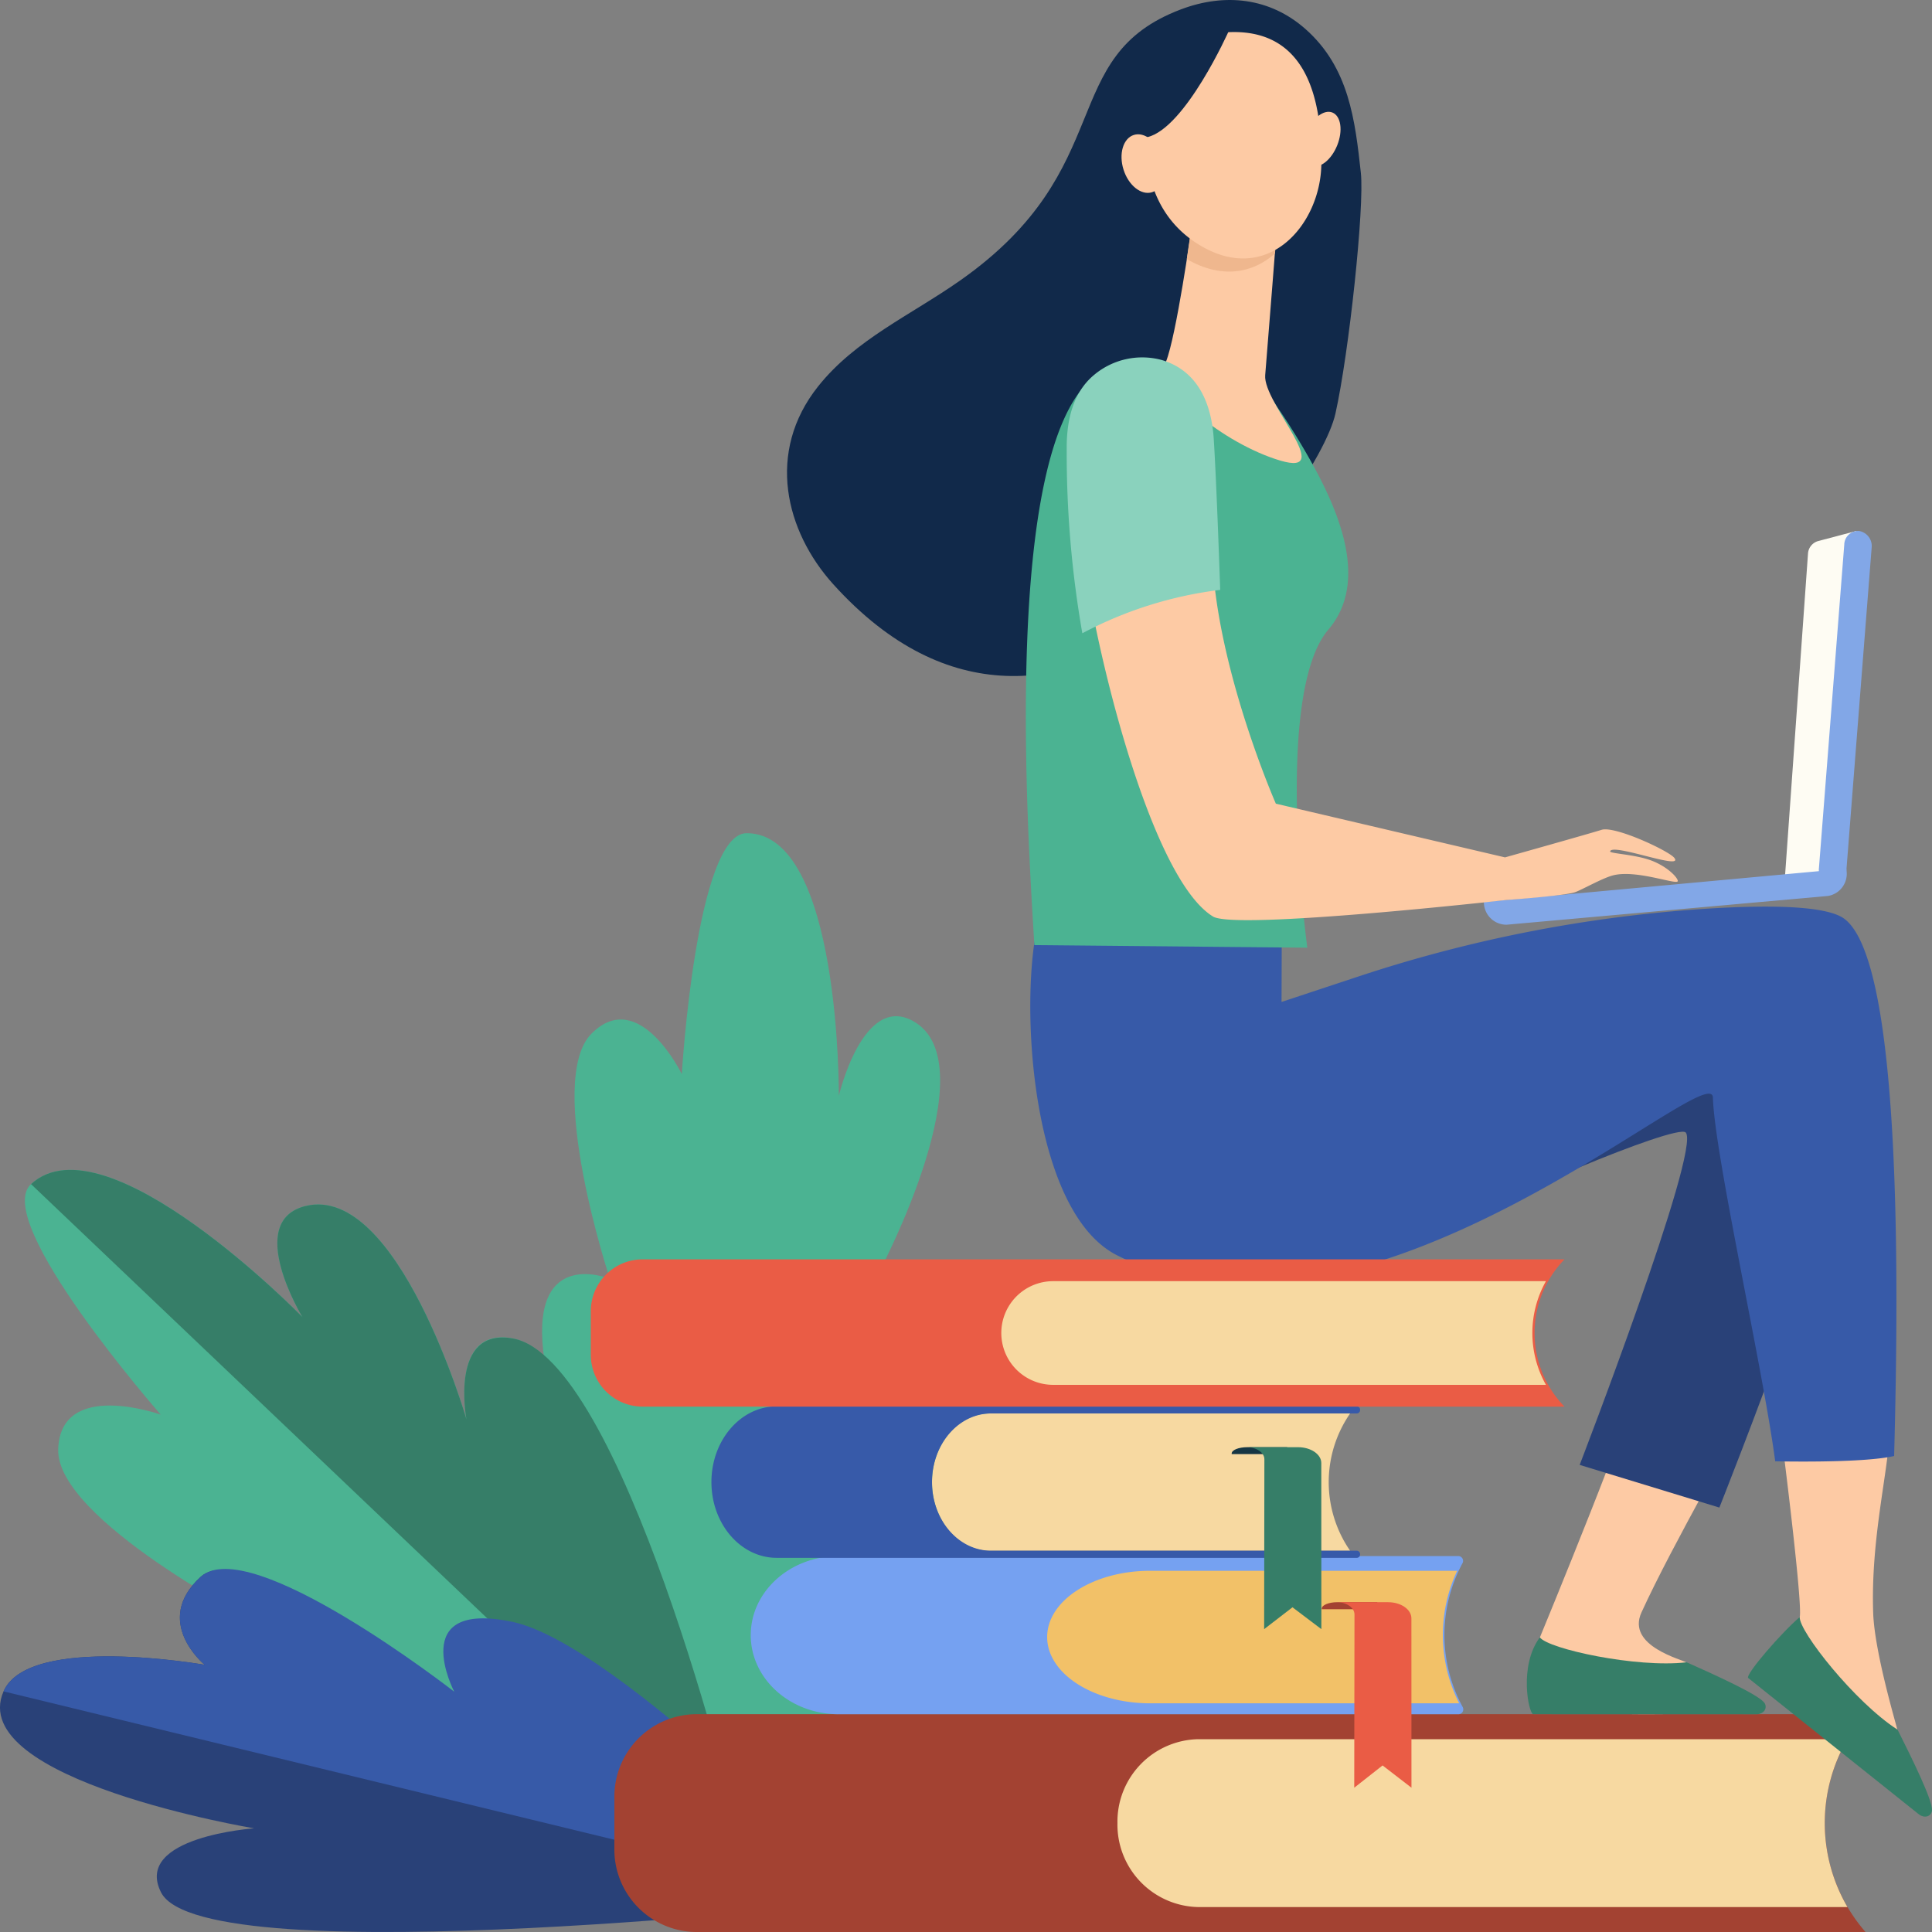 <svg xmlns="http://www.w3.org/2000/svg" width="250" height="250" viewBox="0 0 250 250">
  <rect x="0" y="0" width="250" height="250" fill="#808080" stroke="none"/>
  <g id="グループ_1539" data-name="グループ 1539" transform="translate(-228.321 -3229.826)">
    <g id="グループ_1533" data-name="グループ 1533" transform="translate(298.466 3337.643)">
      <g id="グループ_1365" data-name="グループ 1365" transform="translate(0 0)">
        <path id="パス_1783" data-name="パス 1783" d="M1442.416,1272.806s-18.017-61.067-19.462-74.537,8.629-9.3,8.629-9.3-8.475-25.667-2.347-31.759,11.657,5.264,11.657,5.264,1.855-31.159,8.39-31.17c12.17-.022,11.93,33.981,11.93,33.981s3.107-13.312,9.623-9.663c9.828,5.5-4.266,32.182-4.266,32.182s12.523.009,16.922,6.323C1491.384,1205.46,1442.416,1272.806,1442.416,1272.806Z" transform="translate(-1422.812 -1131.307)" fill="#4bb392"/>
      </g>
    </g>
    <g id="グループ_1534" data-name="グループ 1534" transform="translate(231.539 3381.207)">
      <g id="グループ_1367" data-name="グループ 1367" transform="translate(0 0)">
        <path id="パス_1784" data-name="パス 1784" d="M1234.121,1402.017s-51.939-8.686-63.236-17.889-.116-13.353-.116-13.353-26.092-13.376-25.79-22.47,13.265-4.472,13.265-4.472-21.985-25.069-16.78-29.83c9.7-8.868,35.111,17.192,35.111,17.192s-7.547-12.393.4-14.355c11.986-2.957,20.833,27.6,20.833,27.6s-2.248-12.069,6.017-10.461C1218.654,1336.867,1234.121,1402.017,1234.121,1402.017Z" transform="translate(-1140.666 -1312.164)" fill="#4bb392"/>
      </g>
      <path id="パス_1785" data-name="パス 1785" d="M1206.336,1333.982c-8.285-1.5-6.017,10.461-6.017,10.461s-8.846-30.559-20.832-27.6c-7.948,1.962-.4,14.355-.4,14.355s-25.416-26.06-35.11-17.192l92.482,88.027C1234.812,1393.624,1220.227,1336.493,1206.336,1333.982Z" transform="translate(-1143.179 -1312.164)" fill="#367e68"/>
    </g>
    <g id="グループ_1535" data-name="グループ 1535" transform="translate(228.321 3432.849)">
      <path id="パス_1786" data-name="パス 1786" d="M1236.855,1579.979s-27.353-27.817-41.128-30.714-11.3,6.9-11.3,6.9-27.329-23.9-33.662-18.109.517,11.381.517,11.381-22.764-4.033-26.022,3.437c-5.008,11.478,32.43,17.726,32.43,17.726s-15.689,1.087-12.05,8.285C1151.13,1589.743,1236.855,1579.979,1236.855,1579.979Z" transform="translate(-1124.802 -1537.036)" fill="#294178"/>
      <path id="パス_1787" data-name="パス 1787" d="M1126.716,1552.5c3.259-7.47,26.023-3.437,26.023-3.437s-6.851-5.59-.517-11.381,32.812,14.859,32.812,14.859-6.244-11.934,7.531-9.037,45.743,36.1,45.743,36.1Z" transform="translate(-1126.255 -1536.659)" fill="#375aa8"/>
    </g>
    <path id="パス_1932" data-name="パス 1932" d="M1630.783,1632.771H1479.359a10.672,10.672,0,0,1-10.472-10.862v-6.458a10.673,10.673,0,0,1,10.472-10.863h151.423a21.452,21.452,0,0,0-.278,27.854Z" transform="translate(-1161.066 1847.054)" fill="#a34232"/>
    <path id="パス_1933" data-name="パス 1933" d="M1833.606,1618h-83.987a10.672,10.672,0,0,0-10.472,10.862h0a10.672,10.672,0,0,0,10.472,10.862h83.995A21.549,21.549,0,0,1,1833.606,1618Z" transform="translate(-1366.229 1836.876)" fill="#f7d9a1"/>
    <path id="パス_1934" data-name="パス 1934" d="M1629.837,1520.523a.628.628,0,0,0-.624-.89H1549.09c-6.28,0-11.371,4.581-11.371,10.234h0c0,5.652,5.091,10.233,11.371,10.233h80.145a.631.631,0,0,0,.625-.9h0A19.6,19.6,0,0,1,1629.837,1520.523Z" transform="translate(-1212.251 1911.546)" fill="#75a1f1"/>
    <path id="パス_1935" data-name="パス 1935" d="M1750.852,1527.54h-39.71c-7.371,0-13.345,3.839-13.345,8.576s5.974,8.575,13.345,8.575h39.971A19.565,19.565,0,0,1,1750.852,1527.54Z" transform="translate(-1333.974 1905.544)" fill="#f2c168"/>
    <g id="グループ_1536" data-name="グループ 1536" transform="translate(399.358 3437.149)">
      <path id="パス_1803" data-name="パス 1803" d="M1852.839,1544.417h-5.171c-1.113,0-2.013.374-2.013.833v.075h7.185Z" transform="translate(-1845.654 -1544.417)" fill="#a34232"/>
      <path id="パス_1804" data-name="パス 1804" d="M1863.376,1546.508c0-1.155-1.351-2.091-3.017-2.091h-6.637c1.264,0,2.289.71,2.289,1.586l-.032,22.422,3.667-2.884,3.738,2.884Z" transform="translate(-1851.778 -1544.417)" fill="#ea5c45"/>
    </g>
    <g id="グループ_1537" data-name="グループ 1537" transform="translate(320.38 3411.805)">
      <path id="パス_1805" data-name="パス 1805" d="M1688.482,1460.567h-46.62c-4.135,0-7.486-3.978-7.486-8.885h0c0-4.906,3.351-8.884,7.486-8.884h46.62a15.632,15.632,0,0,0-.333,17.264Z" transform="translate(-1605.836 -1441.877)" fill="#f7d9a1"/>
      <path id="パス_1806" data-name="パス 1806" d="M1544.432,1448.782h0c0-4.907,3.432-8.884,7.663-8.884h47.327a.432.432,0,0,0,.4-.465h0a.431.431,0,0,0-.4-.456h-75.078c-4.671,0-8.457,4.39-8.457,9.8h0c0,5.416,3.786,9.805,8.457,9.805h75.078a.431.431,0,0,0,.4-.456h0a.434.434,0,0,0-.4-.465h-47.327C1547.864,1457.666,1544.432,1453.689,1544.432,1448.782Z" transform="translate(-1515.888 -1438.977)" fill="#375aa9"/>
      <g id="グループ_1379" data-name="グループ 1379" transform="translate(67.32 5.287)">
        <path id="パス_1807" data-name="パス 1807" d="M1802.56,1460.925h-5.171c-1.112,0-2.014.366-2.014.818v.074h7.185Z" transform="translate(-1795.375 -1460.925)" fill="#163644"/>
        <path id="パス_1808" data-name="パス 1808" d="M1813.095,1462.976c0-1.133-1.35-2.051-3.016-2.051h-6.637c1.264,0,2.288.7,2.288,1.556l-.031,21.988,3.667-2.827,3.738,2.827Z" transform="translate(-1801.499 -1460.925)" fill="#367e68"/>
      </g>
    </g>
    <g id="グループ_1538" data-name="グループ 1538" transform="translate(330.161 3229.826)">
      <g id="グループ_1382" data-name="グループ 1382" transform="translate(90.168 68.693)">
        <path id="パス_1809" data-name="パス 1809" d="M2146.629,890.824l4.924-1.3-3.338,44.512-5.907.2,2.98-41.8A1.8,1.8,0,0,1,2146.629,890.824Z" transform="translate(-2103.34 -889.512)" fill="#fefcf3"/>
        <g id="グループ_1381" data-name="グループ 1381">
          <path id="パス_1810" data-name="パス 1810" d="M2169.732,935.233a1.609,1.609,0,0,1-.337,0,1.974,1.974,0,0,1-1.616-2.172l3.277-41.855a1.8,1.8,0,0,1,1.925-1.754,1.974,1.974,0,0,1,1.617,2.173l-3.278,41.855A1.838,1.838,0,0,1,2169.732,935.233Z" transform="translate(-2124.416 -889.435)" fill="#82a7e7"/>
          <path id="パス_1811" data-name="パス 1811" d="M1916.18,1147.379c0,.031,0,.061.007.092h0a2.914,2.914,0,0,0,2.947,2.845l41.584-3.722a2.906,2.906,0,0,0,2.388-3.322c-.007-.072-.016-.142-.027-.213Z" transform="translate(-1916.18 -1099.352)" fill="#82a7e7"/>
        </g>
      </g>
      <path id="パス_1812" data-name="パス 1812" d="M1994.5,1422.943c-3.807,2.112-15.439-1.59-15.439-1.924-.167,3.18-13.027,34.3-13.027,34.3l.01,9.575s26.5,1.263,26.117-1.079-1.806-.818-7.093-5.241c-.469-.393-7.891-2.115-5.883-6.508C1983.226,1443.217,1991.818,1428.466,1994.5,1422.943Z" transform="translate(-1868.621 -1243.418)" fill="#fdcaa4"/>
      <path id="パス_1813" data-name="パス 1813" d="M1959.87,1573.253l29.005.008c1.047-.107,1.292-.958.922-1.476-.761-1.066-6.321-3.58-10.057-5.248-6.51.76-17.95-1.742-19-3.227C1957.989,1567,1959.286,1573.132,1959.87,1573.253Z" transform="translate(-1863.323 -1351.437)" fill="#367e68"/>
      <path id="パス_1814" data-name="パス 1814" d="M1935.725,1234.973c-.392-1.177,24.973-11.941,26.109-10.711,2.008,2.175-13.724,43.013-13.724,43.013l18.076,5.522s18.791-47.179,18.007-55.809-10.2-18.435-30.595-12.159S1935.725,1234.973,1935.725,1234.973Z" transform="translate(-1845.541 -1077.718)" fill="#294178"/>
      <path id="パス_1815" data-name="パス 1815" d="M2098.19,1447.895a95.976,95.976,0,0,0-14.275-1.078c.523,3.956,3.067,24.24,2.6,25.486a15.216,15.216,0,0,1-6.06,7.412s19.7,17.771,20.885,15.718-.878-1.778-2.164-8.549c-.114-.6-2.961-10.052-3.139-15.15C2095.7,1462.012,2098.042,1453.293,2098.19,1447.895Z" transform="translate(-1955.487 -1263.002)" fill="#fdcaa4"/>
      <path id="パス_1816" data-name="パス 1816" d="M1797.224,1171.693c-2.747-1.466-9.881-1.517-17.724-1.009a179.95,179.95,0,0,0-44.933,8.82l-9.735,3.224.032-9.981s-30.967-5.181-32.044,2.494c-1.623,11.557.39,35.021,10.708,40.259,32.047,16.267,76.958-25.916,77.121-20.4.218,7.411,6.466,34.993,8.064,47.069,4.442.076,12.076.073,15.387-.687C1804.744,1217.83,1805.046,1175.867,1797.224,1171.693Z" transform="translate(-1660.841 -1053.076)" fill="#375aa8"/>
      <path id="パス_1817" data-name="パス 1817" d="M2077.9,1560.3l22.141,17.687c.877.581,1.606.078,1.648-.557.087-1.307-2.619-6.775-4.453-10.434-5.517-3.537-12.792-12.762-12.662-14.573C2082.239,1554.4,2077.523,1559.839,2077.9,1560.3Z" transform="translate(-1953.529 -1343.173)" fill="#367e68"/>
      <path id="パス_1818" data-name="パス 1818" d="M1635.885,704.807c-.744-6.8-1.526-13.623-7.163-18.606-4.561-4.033-10.36-4.716-16.094-2.558-16.247,6.113-7.875,20.542-28.592,35.09-6.438,4.521-13.532,7.614-18.378,13.7-6.785,8.52-4.223,18.769,1.959,25.611,29.583,32.739,62.609-11.476,64.98-22.089C1634.362,728.059,1636.364,709.183,1635.885,704.807Z" transform="translate(-1561.631 -682.44)" fill="#11294a"/>
      <path id="パス_1819" data-name="パス 1819" d="M1727.281,887.7a90.3,90.3,0,0,0-4.906-7.99c-2.507-4.455-8.982-6.709-8.982-6.709s-2.166.044-4.654.166a1.967,1.967,0,0,1-.469.826c-.934.7-6.291-.2-9.751,2.145-11.6,9.941-8.39,58.126-7.477,73.345l35.319.334s-4.453-32.747,2.724-41.16C1734.082,902.795,1730.866,894.3,1727.281,887.7Z" transform="translate(-1659.035 -827.185)" fill="#4bb392"/>
      <path id="パス_1820" data-name="パス 1820" d="M1768.04,799.952s-1.942,13.865-3.3,17.235,7.455,10.575,14.787,12.762-2.241-7.442-1.937-11.044,1.636-20.655,1.636-20.655Z" transform="translate(-1715.714 -770.354)" fill="#fdcaa4"/>
      <path id="パス_1821" data-name="パス 1821" d="M1787.818,803.14c.214-2.821.37-4.891.37-4.891l-11.19,1.7s-.282,1.629-.594,3.932C1780.941,806.516,1785.02,805.685,1787.818,803.14Z" transform="translate(-1724.671 -770.354)" fill="#efb78e"/>
      <path id="パス_1822" data-name="パス 1822" d="M1763.87,699.785a12.712,12.712,0,0,0-7.134,5.15c-2.723,4.156-4.592,16.391,4.378,22.1s15.945-2.367,16.061-10.247S1775.6,698.4,1763.87,699.785Z" transform="translate(-1708.034 -695.513)" fill="#fdcaa4"/>
      <path id="パス_1823" data-name="パス 1823" d="M1843.194,746.849c-.765,1.9-2.283,3.081-3.391,2.635s-1.385-2.349-.619-4.25,2.283-3.081,3.391-2.635S1843.96,744.948,1843.194,746.849Z" transform="translate(-1772.001 -728.037)" fill="#fdcaa4"/>
      <path id="パス_1824" data-name="パス 1824" d="M1750.3,699.1s-5.623,12.613-10.562,13.739-4.869,7.473-4.869,7.473.11-14.655,4.74-18.017S1750.3,699.1,1750.3,699.1Z" transform="translate(-1693.139 -695.087)" fill="#11294a"/>
      <path id="パス_1825" data-name="パス 1825" d="M1746.6,757.579c.651,2.048.055,4.065-1.329,4.5s-3.034-.864-3.685-2.913-.055-4.065,1.33-4.5S1745.946,755.531,1746.6,757.579Z" transform="translate(-1698.038 -737.204)" fill="#fdcaa4"/>
      <path id="パス_1826" data-name="パス 1826" d="M1797.1,1022.331c-2.12-.766-5.275-.861-5.221-1.142.213-1.133,9.574,2.5,8.31.847-.7-.919-7.71-4.179-9.414-3.64-1.652.522-12.5,3.567-12.5,3.567l-29.653-6.95s-7.484-17.008-8.215-31.621a40.755,40.755,0,0,0-15.777,5.35c2.593,13.975,8.9,36.626,15.864,40.877,2.931,1.788,37.928-2.14,37.928-2.14s7.712-.545,8.973-1.03c.956-.368,3.416-1.753,4.755-2.132,3.043-.861,8.464,1.3,8.481.706C1800.64,1024.589,1799.265,1023.114,1797.1,1022.331Z" transform="translate(-1685.366 -911.018)" fill="#fdcaa4"/>
      <path id="パス_1827" data-name="パス 1827" d="M1730.914,885.235c-.285-4.5-1.988-8.838-6.773-10.236a9.686,9.686,0,0,0-8.661,1.9c-2.819,2.3-3.606,6-3.593,9.492a135.686,135.686,0,0,0,2.021,23.982,51.311,51.311,0,0,1,17.841-5.615C1731.747,904.709,1731.292,891.177,1730.914,885.235Z" transform="translate(-1675.695 -828.427)" fill="#8ad2bd"/>
    </g>
    <path id="パス_1936" data-name="パス 1936" d="M1577.805,1359.874H1458.516a6.707,6.707,0,0,0-6.707,6.707v5.642a6.707,6.707,0,0,0,6.707,6.707h119.289l-.063-.065A13.658,13.658,0,0,1,1577.805,1359.874Z" transform="translate(-1147.037 2032.913)" fill="#ea5c45"/>
    <path id="パス_1937" data-name="パス 1937" d="M1744.011,1371.585h-63.769a6.708,6.708,0,0,0-6.708,6.707h0a6.708,6.708,0,0,0,6.708,6.708h63.768A13.68,13.68,0,0,1,1744.011,1371.585Z" transform="translate(-1315.645 2024.024)" fill="#f7d9a1"/>
  </g>
</svg>

